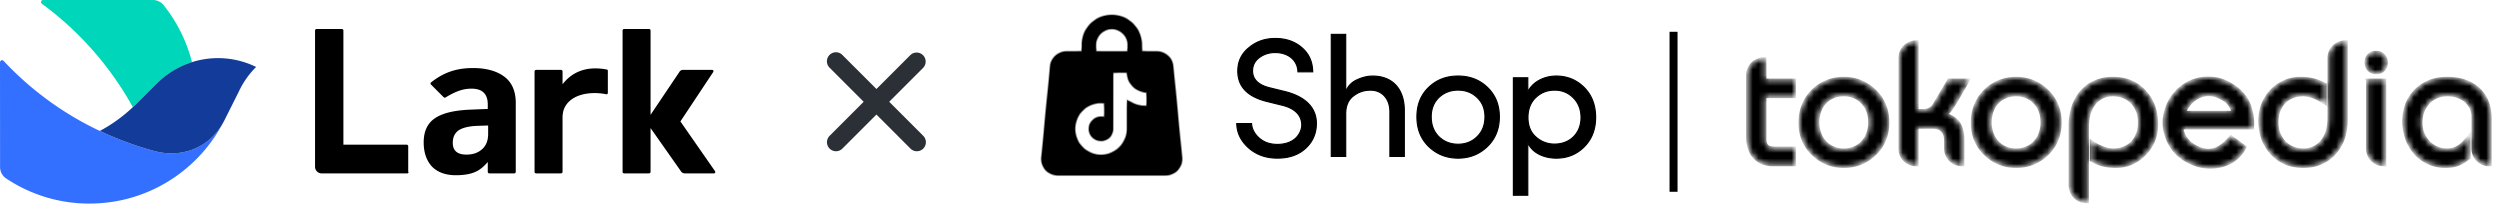 <svg xmlns="http://www.w3.org/2000/svg" width="450" height="37" fill="none"><path fill="#000" d="M90.915 13.906c-1.326-1.06-3.249-1.657-5.768-1.657-2.52 0-4.972.53-7.557 2.585-.133.133-.133.266 0 .398l2.254 2.254c.066.067.198.133.331.067 1.989-1.194 3.248-1.592 4.707-1.592 1.922 0 2.917.929 2.917 2.851v.796l-3.249.132c-2.784.133-4.839.597-6.231 1.525-1.392.928-2.055 2.387-2.055 4.375 0 1.857.53 3.315 1.524 4.376.995.994 2.453 1.525 4.243 1.525 1.459 0 2.652-.2 3.514-.597.795-.331 1.525-.928 2.254-1.79v1.79c0 .133.132.265.265.265h4.508a.285.285 0 0 0 .265-.265V18.878c.066-2.254-.596-3.91-1.922-4.972zm-4.11 12.928c-.73.663-1.658.994-2.851.994-1.658 0-2.453-.73-2.453-2.121 0-.995.331-1.724 1.06-2.254.73-.464 1.79-.73 3.315-.796l1.99-.066v1.525c0 1.127-.332 2.055-1.061 2.718zm41.899 3.976-6.232-8.95 5.9-8.883c.133-.199 0-.398-.199-.398h-5.237a.73.73 0 0 0-.663.398l-5.171 7.69V5.486a.285.285 0 0 0-.265-.265h-4.508a.285.285 0 0 0-.265.265v25.457c0 .133.133.265.265.265h4.508a.285.285 0 0 0 .265-.265v-7.89l5.503 7.824c.132.199.398.331.663.331h5.237c.199 0 .331-.199.199-.398zm-55.423.4h-15.38c-.663 0-1.193-.53-1.193-1.193V5.487c0-.132.132-.264.265-.264h4.574c.133 0 .265.132.265.265v20.551h11.403c.133 0 .265.133.265.265v4.575c.133.198 0 .331-.199.331zm35.933-18.697c-3.845-.73-6.364.596-7.955 2.652v-2.32a.286.286 0 0 0-.266-.266h-4.508a.285.285 0 0 0-.265.265v18.099c0 .132.133.265.265.265h4.508c.133 0 .266-.133.266-.265v-9.878c0-.332.066-.73.132-1.061.862-2.983 4.641-3.646 7.69-3.05.199.067.332-.066.332-.265v-3.911c0-.133-.067-.265-.199-.265z"/><path fill="#00D6B9" d="m23.96 19.244.113-.113a10 10 0 0 1 .231-.226l.158-.152.468-.462.643-.627.547-.541.513-.508.536-.53.49-.485.689-.677c.13-.13.265-.253.4-.377.248-.226.508-.446.767-.66a16.89 16.89 0 0 1 1.839-1.269 19.63 19.63 0 0 1 1.128-.61 15.032 15.032 0 0 1 1.748-.716c.108-.034.215-.073.328-.107A27.05 27.05 0 0 0 29.441.92 2.475 2.475 0 0 0 27.52 0H7.75a.372.372 0 0 0-.22.671 57.696 57.696 0 0 1 16.384 18.623l.045-.05z"/><path fill="#3370FF" d="M16.102 36.643c10.209 0 19.103-5.635 23.739-13.96.164-.293.322-.586.474-.885-.231.446-.49.875-.779 1.28a20.31 20.31 0 0 1-.31.424 12.224 12.224 0 0 1-.755.88 9.756 9.756 0 0 1-1.185 1.06 8.445 8.445 0 0 1-.536.383 10.675 10.675 0 0 1-.722.446 10.17 10.17 0 0 1-1.489.682c-.259.096-.519.18-.79.254-.4.113-.8.197-1.212.26-.293.045-.598.078-.896.101-.316.023-.638.028-.96.028-.355-.005-.71-.028-1.07-.067a13.485 13.485 0 0 1-.796-.113 10.09 10.09 0 0 1-.694-.147c-.124-.028-.242-.062-.366-.096a67.38 67.38 0 0 1-1.016-.282c-.169-.05-.338-.096-.502-.146a29.335 29.335 0 0 1-.75-.232c-.203-.062-.406-.13-.609-.197-.192-.062-.39-.124-.58-.192l-.396-.135-.479-.17-.338-.123a23.421 23.421 0 0 1-.672-.249c-.13-.05-.259-.095-.389-.146-.175-.068-.344-.136-.519-.203-.18-.074-.366-.147-.547-.22l-.355-.147-.44-.18-.338-.141-.35-.153-.305-.135-.276-.124-.282-.13-.288-.135-.366-.17-.384-.18c-.135-.068-.27-.13-.406-.197l-.344-.17A57.071 57.071 0 0 1 .643 10.954a.373.373 0 0 0-.643.253l.011 17.445v1.416c0 .823.406 1.59 1.089 2.047a26.89 26.89 0 0 0 15.002 4.529z"/><path fill="#133C9A" d="M46.104 12.053a15.604 15.604 0 0 0-11.082-1.01c-.158.045-.31.09-.463.136a8.242 8.242 0 0 0-.327.107c-.214.073-.429.152-.637.23-.378.148-.745.311-1.111.486-.384.186-.762.39-1.128.603-.378.22-.74.457-1.095.711a14.282 14.282 0 0 0-1.512 1.218c-.134.124-.264.248-.4.378l-.688.677-.49.485-.536.53-.513.508-.547.541-.638.632-.468.462-.158.153a8.894 8.894 0 0 1-.23.225l-.114.113-.175.164-.197.18a27.35 27.35 0 0 1-5.629 3.988l.367.169.288.135.282.13.276.124.305.135.35.153.338.14.44.181.355.147c.18.073.366.146.547.22l.519.203c.13.05.26.096.389.146.226.085.451.164.671.248l.338.125.48.169.395.135c.191.062.383.13.58.192.204.068.407.13.61.197.248.08.502.153.75.232.169.05.338.101.502.146.338.096.677.192 1.015.282.124.034.242.062.367.096.23.056.462.102.693.147.265.045.53.084.796.113a10.821 10.821 0 0 0 2.927-.062c.406-.063.812-.153 1.212-.26.265-.073.53-.158.79-.254a10.168 10.168 0 0 0 1.861-.902c.124-.074.237-.152.35-.226.18-.124.36-.248.536-.383.152-.113.298-.232.44-.356a10.845 10.845 0 0 0 1.494-1.584 12.097 12.097 0 0 0 1.083-1.692l.265-.525 2.358-4.698.028-.056a15.426 15.426 0 0 1 3.141-4.484z"/><path fill="#2B2F36" d="M166.184 26.748a1.626 1.626 0 0 0 0-2.299l-6.129-6.128 6.129-6.128a1.626 1.626 0 0 0-2.298-2.298l-6.129 6.128-6.128-6.128a1.625 1.625 0 1 0-2.298 2.298l6.128 6.128-6.128 6.128a1.624 1.624 0 1 0 2.298 2.299l6.128-6.129 6.129 6.129a1.625 1.625 0 0 0 2.298 0z"/><mask id="a" fill="#fff"><path fill-rule="evenodd" d="M386.041 27.77c-1.453 1.477-3.191 2.219-5.206 2.219-1.629 0-3.014-.333-4.427-1.155V25.45c1.137.771 2.565 1.507 3.973 1.507 2.939 0 4.688-2.025 4.688-4.895 0-2.872-1.809-4.957-4.749-4.957-1.313 0-2.377.472-3.208 1.42-.892 1.026-1.352 2.493-1.352 4.432v13.364h-.221a2.934 2.934 0 0 1-2.933-2.935v-10.93c0-4.639 2.832-8.384 7.7-8.384 2.403 0 4.355.823 5.836 2.476 1.391 1.545 2.081 3.502 2.081 5.857 0 2.096-.728 3.888-2.182 5.365zm34.143-.113c-1.448 1.556-3.31 2.332-5.569 2.332-2.384 0-4.326-.823-5.805-2.476-1.39-1.564-2.08-3.523-2.08-5.857 0-4.131 3.184-7.584 7.376-7.584 1.616 0 3.02.342 4.438 1.12v3.42c-1.137-.772-2.565-1.507-3.973-1.507-2.939 0-4.689 2.025-4.689 4.895 0 2.832 1.852 4.957 4.749 4.957 1.312 0 2.392-.492 3.256-1.484.859-.985 1.305-2.433 1.305-4.378V10.457a2.934 2.934 0 0 1 2.932-2.936h.222v14.073c0 2.478-.716 4.507-2.162 6.063zm8.904-15.087c-.33.371-.805.542-1.383.542-1.083 0-1.858-.8-1.858-1.875 0-1.1.761-1.844 1.857-1.844 1.056 0 1.857.784 1.857 1.844 0 .525-.153.974-.473 1.333zm16.023 8.525c0-1.245-.47-2.23-1.415-2.977-.851-.672-1.914-1.013-3.208-1.013-2.854 0-4.686 2.234-4.686 4.988 0 2.651 1.942 4.864 4.656 4.864 1.888 0 2.897-1.105 3.974-2.48v3.966c-.548.411-1.179.86-1.823 1.123-.68.284-1.491.423-2.429.423-4.539 0-7.532-3.764-7.532-8.114 0-2.234.693-4.08 2.088-5.52 1.48-1.526 3.422-2.283 5.799-2.283 4.506 0 7.73 2.59 7.73 7.272v8.333h-.22a2.935 2.935 0 0 1-2.934-2.936v-5.646zm-43.168-.895c-.398-1.233-.898-1.84-2.047-2.483-2.733-1.529-5.422-.228-6.673 2.472l8.72.011zm-2.406 9.742c-2.014.429-3.99.098-5.919-.98-1.881-1.052-3.14-2.616-3.772-4.683-1.276-4.18 1.339-8.838 5.544-9.966 2.085-.56 4.084-.306 5.983.756 3.154 1.766 4.304 4.497 4.103 8.015l-12.704-.025c.187 1.435 1.075 2.557 2.325 3.256 1.266.708 2.43.878 3.509.542 1.2-.377 2.173-1.357 2.964-2.27l2.59 1.89c-1.057 1.892-2.494 3.011-4.623 3.465zm26.591-15.558h3.153v15.293h-.222a2.934 2.934 0 0 1-2.931-2.937V14.384zM319.172 29.677c-3.084 0-4.615-2.1-4.615-5.035V13.515a2.935 2.935 0 0 1 2.933-2.936h.221v3.806h5.328v3.032h-5.328v7.577c0 1.289.574 1.65 1.804 1.65h3.524v3.033h-3.867zm18.314-1.933c-1.558 1.495-3.43 2.244-5.606 2.244-2.155 0-4.017-.75-5.574-2.244-1.563-1.501-2.343-3.412-2.343-5.713 0-4.492 3.425-7.959 7.917-7.959 2.156 0 4.023.756 5.591 2.262 1.572 1.51 2.358 3.414 2.358 5.697 0 2.301-.78 4.211-2.343 5.713zm14.744-9.68c-.463.777-.822 1.334-1.074 1.67-.278.366-.553.659-.825.86 2.191.71 3.008 2.23 3.008 4.494v4.588h-.222a2.934 2.934 0 0 1-2.932-2.936V25.4c0-1.467-.657-2.462-2.209-2.462h-2.863v6.739h-.222a2.933 2.933 0 0 1-2.931-2.937V10.457a2.933 2.933 0 0 1 2.931-2.936h.222v12.354h.932c1.024 0 1.697-.35 2.083-1.014l2.649-4.476 3.593-.003-2.14 3.682zm16.278 9.68c-1.559 1.495-3.431 2.245-5.606 2.245-2.155 0-4.017-.75-5.575-2.245-1.563-1.501-2.342-3.411-2.342-5.713 0-4.491 3.425-7.958 7.917-7.958 2.156 0 4.022.755 5.59 2.26 1.573 1.511 2.358 3.416 2.358 5.698 0 2.302-.779 4.212-2.342 5.713zm-2.277-9.272c-.869-.91-1.972-1.367-3.329-1.367-2.902 0-4.64 2.118-4.64 4.926 0 2.768 1.779 4.926 4.64 4.926 2.861 0 4.639-2.158 4.639-4.926 0-1.47-.441-2.65-1.309-3.56h-.001zm-31.021 0c-.869-.91-1.973-1.367-3.329-1.367-2.902 0-4.639 2.118-4.639 4.926 0 2.768 1.778 4.926 4.639 4.926s4.639-2.158 4.639-4.926c0-1.47-.441-2.65-1.31-3.56z" clip-rule="evenodd"/></mask><path fill="#000" fill-rule="evenodd" stroke="#000" stroke-width=".501" d="M386.041 27.77c-1.453 1.477-3.191 2.219-5.206 2.219-1.629 0-3.014-.333-4.427-1.155V25.45c1.137.771 2.565 1.507 3.973 1.507 2.939 0 4.688-2.025 4.688-4.895 0-2.872-1.809-4.957-4.749-4.957-1.313 0-2.377.472-3.208 1.42-.892 1.026-1.352 2.493-1.352 4.432v13.364h-.221a2.934 2.934 0 0 1-2.933-2.935v-10.93c0-4.639 2.832-8.384 7.7-8.384 2.403 0 4.355.823 5.836 2.476 1.391 1.545 2.081 3.502 2.081 5.857 0 2.096-.728 3.888-2.182 5.365zm34.143-.113c-1.448 1.556-3.31 2.332-5.569 2.332-2.384 0-4.326-.823-5.805-2.476-1.39-1.564-2.08-3.523-2.08-5.857 0-4.131 3.184-7.584 7.376-7.584 1.616 0 3.02.342 4.438 1.12v3.42c-1.137-.772-2.565-1.507-3.973-1.507-2.939 0-4.689 2.025-4.689 4.895 0 2.832 1.852 4.957 4.749 4.957 1.312 0 2.392-.492 3.256-1.484.859-.985 1.305-2.433 1.305-4.378V10.457a2.934 2.934 0 0 1 2.932-2.936h.222v14.073c0 2.478-.716 4.507-2.162 6.063zm8.904-15.087c-.33.371-.805.542-1.383.542-1.083 0-1.858-.8-1.858-1.875 0-1.1.761-1.844 1.857-1.844 1.056 0 1.857.784 1.857 1.844 0 .525-.153.974-.473 1.333zm16.023 8.525c0-1.245-.47-2.23-1.415-2.977-.851-.672-1.914-1.013-3.208-1.013-2.854 0-4.686 2.234-4.686 4.988 0 2.651 1.942 4.864 4.656 4.864 1.888 0 2.897-1.105 3.974-2.48v3.966c-.548.411-1.179.86-1.823 1.123-.68.284-1.491.423-2.429.423-4.539 0-7.532-3.764-7.532-8.114 0-2.234.693-4.08 2.088-5.52 1.48-1.526 3.422-2.283 5.799-2.283 4.506 0 7.73 2.59 7.73 7.272v8.333h-.22a2.935 2.935 0 0 1-2.934-2.936v-5.646zm-43.168-.895c-.398-1.233-.898-1.84-2.047-2.483-2.733-1.529-5.422-.228-6.673 2.472l8.72.011zm-2.406 9.742c-2.014.429-3.99.098-5.919-.98-1.881-1.052-3.14-2.616-3.772-4.683-1.276-4.18 1.339-8.838 5.544-9.966 2.085-.56 4.084-.306 5.983.756 3.154 1.766 4.304 4.497 4.103 8.015l-12.704-.025c.187 1.435 1.075 2.557 2.325 3.256 1.266.708 2.43.878 3.509.542 1.2-.377 2.173-1.357 2.964-2.27l2.59 1.89c-1.057 1.892-2.494 3.011-4.623 3.465zm26.591-15.558h3.153v15.293h-.222a2.934 2.934 0 0 1-2.931-2.937V14.384zM319.172 29.677c-3.084 0-4.615-2.1-4.615-5.035V13.515a2.935 2.935 0 0 1 2.933-2.936h.221v3.806h5.328v3.032h-5.328v7.577c0 1.289.574 1.65 1.804 1.65h3.524v3.033h-3.867zm18.314-1.933c-1.558 1.495-3.43 2.244-5.606 2.244-2.155 0-4.017-.75-5.574-2.244-1.563-1.501-2.343-3.412-2.343-5.713 0-4.492 3.425-7.959 7.917-7.959 2.156 0 4.023.756 5.591 2.262 1.572 1.51 2.358 3.414 2.358 5.697 0 2.301-.78 4.211-2.343 5.713zm14.744-9.68c-.463.777-.822 1.334-1.074 1.67-.278.366-.553.659-.825.86 2.191.71 3.008 2.23 3.008 4.494v4.588h-.222a2.934 2.934 0 0 1-2.932-2.936V25.4c0-1.467-.657-2.462-2.209-2.462h-2.863v6.739h-.222a2.933 2.933 0 0 1-2.931-2.937V10.457a2.933 2.933 0 0 1 2.931-2.936h.222v12.354h.932c1.024 0 1.697-.35 2.083-1.014l2.649-4.476 3.593-.003-2.14 3.682zm16.278 9.68c-1.559 1.495-3.431 2.245-5.606 2.245-2.155 0-4.017-.75-5.575-2.245-1.563-1.501-2.342-3.411-2.342-5.713 0-4.491 3.425-7.958 7.917-7.958 2.156 0 4.022.755 5.59 2.26 1.573 1.511 2.358 3.416 2.358 5.698 0 2.302-.779 4.212-2.342 5.713zm-2.277-9.272c-.869-.91-1.972-1.367-3.329-1.367-2.902 0-4.64 2.118-4.64 4.926 0 2.768 1.779 4.926 4.64 4.926 2.861 0 4.639-2.158 4.639-4.926 0-1.47-.441-2.65-1.309-3.56h-.001zm-31.021 0c-.869-.91-1.973-1.367-3.329-1.367-2.902 0-4.639 2.118-4.639 4.926 0 2.768 1.778 4.926 4.639 4.926s4.639-2.158 4.639-4.926c0-1.47-.441-2.65-1.31-3.56z" clip-rule="evenodd" mask="url(#a)"/><path stroke="#000" stroke-width="1.44" d="M301.238 34.522v-28.8"/><path fill="#000" stroke="#000" stroke-width=".209" d="m234.306 22.802.001-.009c.079-1.076-.279-1.93-.943-2.574-.661-.64-1.619-1.07-2.735-1.32l-2.736-.677h-.001c-1.71-.443-2.981-1.12-3.823-2.024-.841-.9-1.263-2.035-1.263-3.41 0-1.723.663-3.11 1.992-4.195h.001c1.332-1.122 2.909-1.666 4.763-1.666 1.947 0 3.55.575 4.82 1.694 1.246 1.096 1.878 2.51 1.902 4.307h-2.653c-.027-1.029-.45-1.89-1.157-2.496-.73-.627-1.755-.979-2.945-.979-1.099 0-2.043.317-2.859.913l-.002.001c-.794.602-1.21 1.402-1.21 2.387 0 .765.264 1.408.789 1.92.522.511 1.296.887 2.306 1.135l2.766.678c2.001.504 3.493 1.326 4.436 2.423.941 1.094 1.343 2.471 1.147 4.106-.184 1.57-.909 2.871-2.147 3.898-1.241 1.027-2.844 1.546-4.825 1.546-2.099 0-3.827-.64-5.22-1.881-1.366-1.248-2.059-2.692-2.087-4.338l2.653.005c.058.945.502 1.83 1.352 2.587.882.79 1.987 1.164 3.299 1.164 1.296 0 2.321-.343 3.058-.918a3.52 3.52 0 0 0 1.321-2.277zm7.919-2.29v7.64h-2.591V6.189h2.591v9.863l.198.046c.387-.777 1.015-1.374 1.917-1.763l.002-.001c.942-.427 1.851-.638 2.726-.638 1.776 0 3.206.576 4.19 1.639.984 1.064 1.533 2.627 1.517 4.623v8.201h-2.59v-8.016c0-1.19-.352-2.169-.969-2.853-.617-.685-1.492-1.064-2.519-1.064-1.16 0-2.198.344-3.11 1.068-.925.703-1.362 1.784-1.362 3.22zm14.947-4.787c1.423-1.366 3.182-2.032 5.28-2.032 2.097 0 3.856.668 5.279 2.032 1.422 1.361 2.152 3.118 2.152 5.307 0 2.19-.73 3.975-2.185 5.368-1.425 1.367-3.183 2.063-5.249 2.063s-3.825-.7-5.249-2.063c-1.422-1.361-2.152-3.149-2.152-5.368.003-2.19.702-3.946 2.124-5.307zM259 17.54l-.001.002c-.913.88-1.385 2.05-1.385 3.489 0 1.468.472 2.668 1.383 3.58h.002c.944.913 2.109 1.352 3.455 1.352 1.347 0 2.512-.441 3.426-1.352.946-.915 1.414-2.112 1.414-3.58 0-1.44-.469-2.606-1.415-3.49-.917-.882-2.078-1.323-3.425-1.323-1.346 0-2.51.441-3.454 1.322zM275 14v2.52l.195-.326c.93-1.562 2.891-2.5 4.924-2.5 1.973 0 3.667.697 5.033 2.06 1.361 1.362 2.061 3.15 2.061 5.37 0 2.193-.7 3.948-2.061 5.31-1.366 1.364-3.029 2.03-5.033 2.03-2.069 0-4.056-.85-4.923-2.407l-.196-.351v9.431h-2.588V14.001l2.588-.003zm1.415 3.574c-.913.882-1.384 2.082-1.384 3.581 0 1.47.468 2.67 1.449 3.523a4.926 4.926 0 0 0 3.361 1.259c1.362 0 2.55-.479 3.398-1.319.848-.84 1.349-2.038 1.349-3.463 0-1.438-.471-2.637-1.383-3.549-.909-.912-2.015-1.383-3.365-1.383-1.347 0-2.481.442-3.425 1.351z"/><mask id="b" fill="#fff"><path fill-rule="evenodd" d="m211.145 11.912 1.579 16.456a2.86 2.86 0 0 1-.737 2.21 2.896 2.896 0 0 1-2.138.944h-19.478a2.9 2.9 0 0 1-2.14-.942 2.873 2.873 0 0 1-.738-2.212l1.577-16.456a2.875 2.875 0 0 1 .933-1.858 2.895 2.895 0 0 1 1.944-.749h2.817V8.071c0-2.954 2.403-5.348 5.367-5.348s5.367 2.394 5.367 5.348v1.234h2.769c.719 0 1.413.267 1.945.749s.865 1.144.933 1.858zm-13.058-5.877a2.874 2.874 0 0 0-.846 2.036v1.234h5.78V8.071c0-.764-.305-1.496-.847-2.036a2.895 2.895 0 0 0-4.087 0zm5.237 8.689a3.56 3.56 0 0 0 3.127 1.862v2.558a6.087 6.087 0 0 1-3.56-1.145v5.2a4.705 4.705 0 0 1-8.251 3.099 4.709 4.709 0 0 1 1.408-7.293 4.708 4.708 0 0 1 2.769-.47v2.612a2.115 2.115 0 0 0-.634-.1 2.149 2.149 0 1 0 2.146 2.232l.004-10.252h2.558c.001.593.15 1.176.433 1.697z" clip-rule="evenodd"/></mask><path fill="#000" fill-rule="evenodd" d="m211.145 11.912 1.579 16.456a2.86 2.86 0 0 1-.737 2.21 2.896 2.896 0 0 1-2.138.944h-19.478a2.9 2.9 0 0 1-2.14-.942 2.873 2.873 0 0 1-.738-2.212l1.577-16.456a2.875 2.875 0 0 1 .933-1.858 2.895 2.895 0 0 1 1.944-.749h2.817V8.071c0-2.954 2.403-5.348 5.367-5.348s5.367 2.394 5.367 5.348v1.234h2.769c.719 0 1.413.267 1.945.749s.865 1.144.933 1.858zm-13.058-5.877a2.874 2.874 0 0 0-.846 2.036v1.234h5.78V8.071c0-.764-.305-1.496-.847-2.036a2.895 2.895 0 0 0-4.087 0zm5.237 8.689a3.56 3.56 0 0 0 3.127 1.862v2.558a6.087 6.087 0 0 1-3.56-1.145v5.2a4.705 4.705 0 0 1-8.251 3.099 4.709 4.709 0 0 1 1.408-7.293 4.708 4.708 0 0 1 2.769-.47v2.612a2.115 2.115 0 0 0-.634-.1 2.149 2.149 0 1 0 2.146 2.232l.004-10.252h2.558c.001.593.15 1.176.433 1.697z" clip-rule="evenodd"/><path fill="#000" d="m212.724 28.368.176-.017-.176.017zm-1.579-16.456-.176.016.176-.016zm1.445 17.64-.168-.057.168.056zm-.603 1.027-.131-.12.131.12zm-.969.697.071.162-.071-.162zm-1.169.246v.177-.177zm-19.478 0v-.177.177zm-1.17-.245-.071.162.071-.163zm-.97-.697.131-.12-.131.12zm-.738-2.212.176.017-.176-.017zm1.577-16.456-.177-.017.177.017zm.933-1.858-.119-.131.119.131zm1.944-.749v.177-.177zm2.817 0v.177h.177v-.177h-.177zm10.734 0h-.177v.177h.177v-.177zm2.769 0v.177-.177zm-10.18-3.27.125.125-.125-.125zm-.846 3.27h-.177v.177h.177v-.177zm5.78 0v.177h.177v-.177h-.177zm0-1.234h.177-.177zm1.491 7.938.097-.148-.097.148zm-1.188-1.285.155-.085-.155.085zm3.127 1.862h.177v-.178h-.178l.001.178zm0 2.558v.177h.177v-.177h-.177zm-3.56-1.145.104-.143-.281-.202v.345h.177zm0 5.2h-.177.177zm-.837 2.68-.145-.1.145.1zm-2.215 1.727.063.166-.063-.166zm-2.804.158-.043.172.043-.172zm-2.395-1.467-.133.116.133-.116zm-1.133-2.57.176-.02-.176.02zm2.541-4.722.081.158-.081-.158zm2.769-.47h.177v-.154l-.153-.02-.024.174zm0 2.612-.053.169.23.073v-.242h-.177zm-.634-.1.001-.176h-.001v.177zm-1.978 1.307-.163-.07.163.07zm-.137 1.23.174-.031-.174.032zm1.644 1.71-.039.172.039-.172zm1.234-.089.063.165-.063-.165zm.981-.755-.143-.103.143.103zm.402-1.171.177.007v-.007h-.177zm.004-10.252v-.177h-.177v.177h.177zm2.558 0h.178l-.001-.177h-.177v.177zM212.9 28.35l-1.579-16.456-.352.034 1.579 16.456.352-.034zm-.142 1.256c.134-.404.183-.832.142-1.256l-.352.034c.036.375-.007.753-.126 1.11l.336.112zm-.641 1.091c.288-.315.506-.687.641-1.09l-.336-.113c-.12.357-.312.686-.566.964l.261.24zm-1.028.74a3.06 3.06 0 0 0 1.028-.74l-.261-.239a2.711 2.711 0 0 1-.91.655l.143.323zm-1.24.261c.427 0 .85-.09 1.24-.262l-.143-.323a2.718 2.718 0 0 1-1.097.231v.354zm-19.478 0h19.478v-.354h-19.478v.354zm-1.241-.26c.391.172.813.26 1.241.26v-.354c-.379 0-.753-.078-1.099-.23l-.142.324zm-1.029-.74c.287.316.638.567 1.029.74l.142-.325a2.726 2.726 0 0 1-.91-.653l-.261.238zm-.641-1.091c.135.404.353.776.641 1.091l.261-.238a2.7 2.7 0 0 1-.566-.965l-.336.112zm-.143-1.257c-.041.425.008.853.143 1.257l.336-.112a2.683 2.683 0 0 1-.127-1.11l-.352-.035zm1.576-16.456-1.576 16.456.352.034 1.577-16.457-.353-.033zm.991-1.972a3.055 3.055 0 0 0-.991 1.972l.353.034c.064-.67.376-1.291.876-1.744l-.238-.262zm2.063-.795c-.763 0-1.498.283-2.063.795l.238.262a2.716 2.716 0 0 1 1.825-.703v-.354zm2.817 0h-2.817v.354h2.817v-.354zm-.177-1.057v1.234h.354V8.071h-.354zm5.544-5.525c-3.062 0-5.544 2.473-5.544 5.525h.354c0-2.855 2.323-5.171 5.19-5.171v-.354zm5.544 5.525c0-3.052-2.483-5.525-5.544-5.525V2.9c2.866 0 5.19 2.316 5.19 5.171h.354zm0 1.234V8.071h-.354v1.234h.354zm2.592-.177h-2.769v.354h2.769v-.354zm2.064.795a3.075 3.075 0 0 0-2.064-.795v.354c.676 0 1.326.25 1.826.703l.238-.262zm.99 1.972a3.054 3.054 0 0 0-.99-1.972l-.238.262c.499.453.812 1.074.876 1.743l.352-.033zM197.418 8.07a2.7 2.7 0 0 1 .794-1.91l-.25-.252a3.052 3.052 0 0 0-.898 2.162h.354zm0 1.234V8.071h-.354v1.234h.354zm5.603-.177h-5.78v.354h5.78v-.354zm-.177-1.057v1.234h.354V8.071h-.354zm-.795-1.91c.509.506.795 1.193.795 1.91h.354c0-.81-.324-1.588-.899-2.162l-.25.251zm-1.918-.793c.719 0 1.409.285 1.918.792l.25-.25a3.071 3.071 0 0 0-2.168-.896v.354zm-1.919.792a2.72 2.72 0 0 1 1.919-.792v-.354c-.814 0-1.594.322-2.169.895l.25.251zm6.397 9.7a3.38 3.38 0 0 1-1.13-1.221l-.311.17a3.74 3.74 0 0 0 1.248 1.349l.193-.297zm1.841.549c-.654 0-1.293-.19-1.841-.548l-.194.296a3.714 3.714 0 0 0 2.036.606l-.001-.355zm.178 2.735v-2.558h-.354v2.558h.354zm-3.84-1a6.263 6.263 0 0 0 3.663 1.177l-.001-.354a5.906 5.906 0 0 1-3.455-1.111l-.207.287zm.281 5.054V18h-.355v5.2h.355zm-.869 2.782a4.886 4.886 0 0 0 .869-2.782h-.355a4.523 4.523 0 0 1-.805 2.58l.291.202zm-2.298 1.792a4.887 4.887 0 0 0 2.298-1.792l-.291-.202a4.532 4.532 0 0 1-2.132 1.663l.125.331zm-2.91.164a4.885 4.885 0 0 0 2.91-.164l-.125-.331a4.53 4.53 0 0 1-2.699.152l-.086.343zm-2.485-1.523a4.883 4.883 0 0 0 2.485 1.523l.086-.343a4.532 4.532 0 0 1-2.305-1.413l-.266.233zm-1.176-2.666a4.876 4.876 0 0 0 1.176 2.666l.266-.233a4.533 4.533 0 0 1-1.09-2.473l-.352.04zm.553-2.862a4.888 4.888 0 0 0-.553 2.861l.352-.04a4.532 4.532 0 0 1 .513-2.653l-.312-.168zm2.084-2.037a4.882 4.882 0 0 0-2.084 2.037l.312.168a4.527 4.527 0 0 1 1.933-1.89l-.161-.315zm2.873-.488a4.884 4.884 0 0 0-2.873.488l.161.315a4.528 4.528 0 0 1 2.665-.452l.047-.35zm.153 2.787v-2.611h-.354v2.611h.354zm-.812.078c.198 0 .394.031.582.09l.107-.337a2.291 2.291 0 0 0-.687-.107l-.002.354zm-1.087.326a1.972 1.972 0 0 1 1.088-.326v-.354c-.456 0-.903.133-1.283.385l.195.295zm-.727.873c.151-.356.404-.66.727-.873l-.195-.295c-.381.251-.679.61-.858 1.029l.326.139zm-.126 1.129c-.07-.38-.026-.773.126-1.13l-.326-.138a2.32 2.32 0 0 0-.148 1.332l.348-.064zm.518 1.01a1.974 1.974 0 0 1-.518-1.01l-.348.064c.082.448.295.863.611 1.192l.255-.245zm.99.558a1.978 1.978 0 0 1-.99-.557l-.255.245c.317.329.723.557 1.168.657l.077-.345zm1.133-.081a1.971 1.971 0 0 1-1.133.08l-.077.346c.445.1.91.067 1.336-.096l-.126-.33zm.901-.693a1.974 1.974 0 0 1-.901.692l.126.331a2.322 2.322 0 0 0 1.062-.817l-.287-.206zm.368-1.075a1.98 1.98 0 0 1-.368 1.075l.287.206a2.32 2.32 0 0 0 .435-1.267l-.354-.014zm.004-10.245-.004 10.252h.354l.005-10.252h-.355zm2.735-.177h-2.558v.354h2.558v-.354zm.588 1.789a3.376 3.376 0 0 1-.41-1.612h-.355c.001.622.157 1.234.454 1.781l.311-.169z" mask="url(#b)"/></svg>